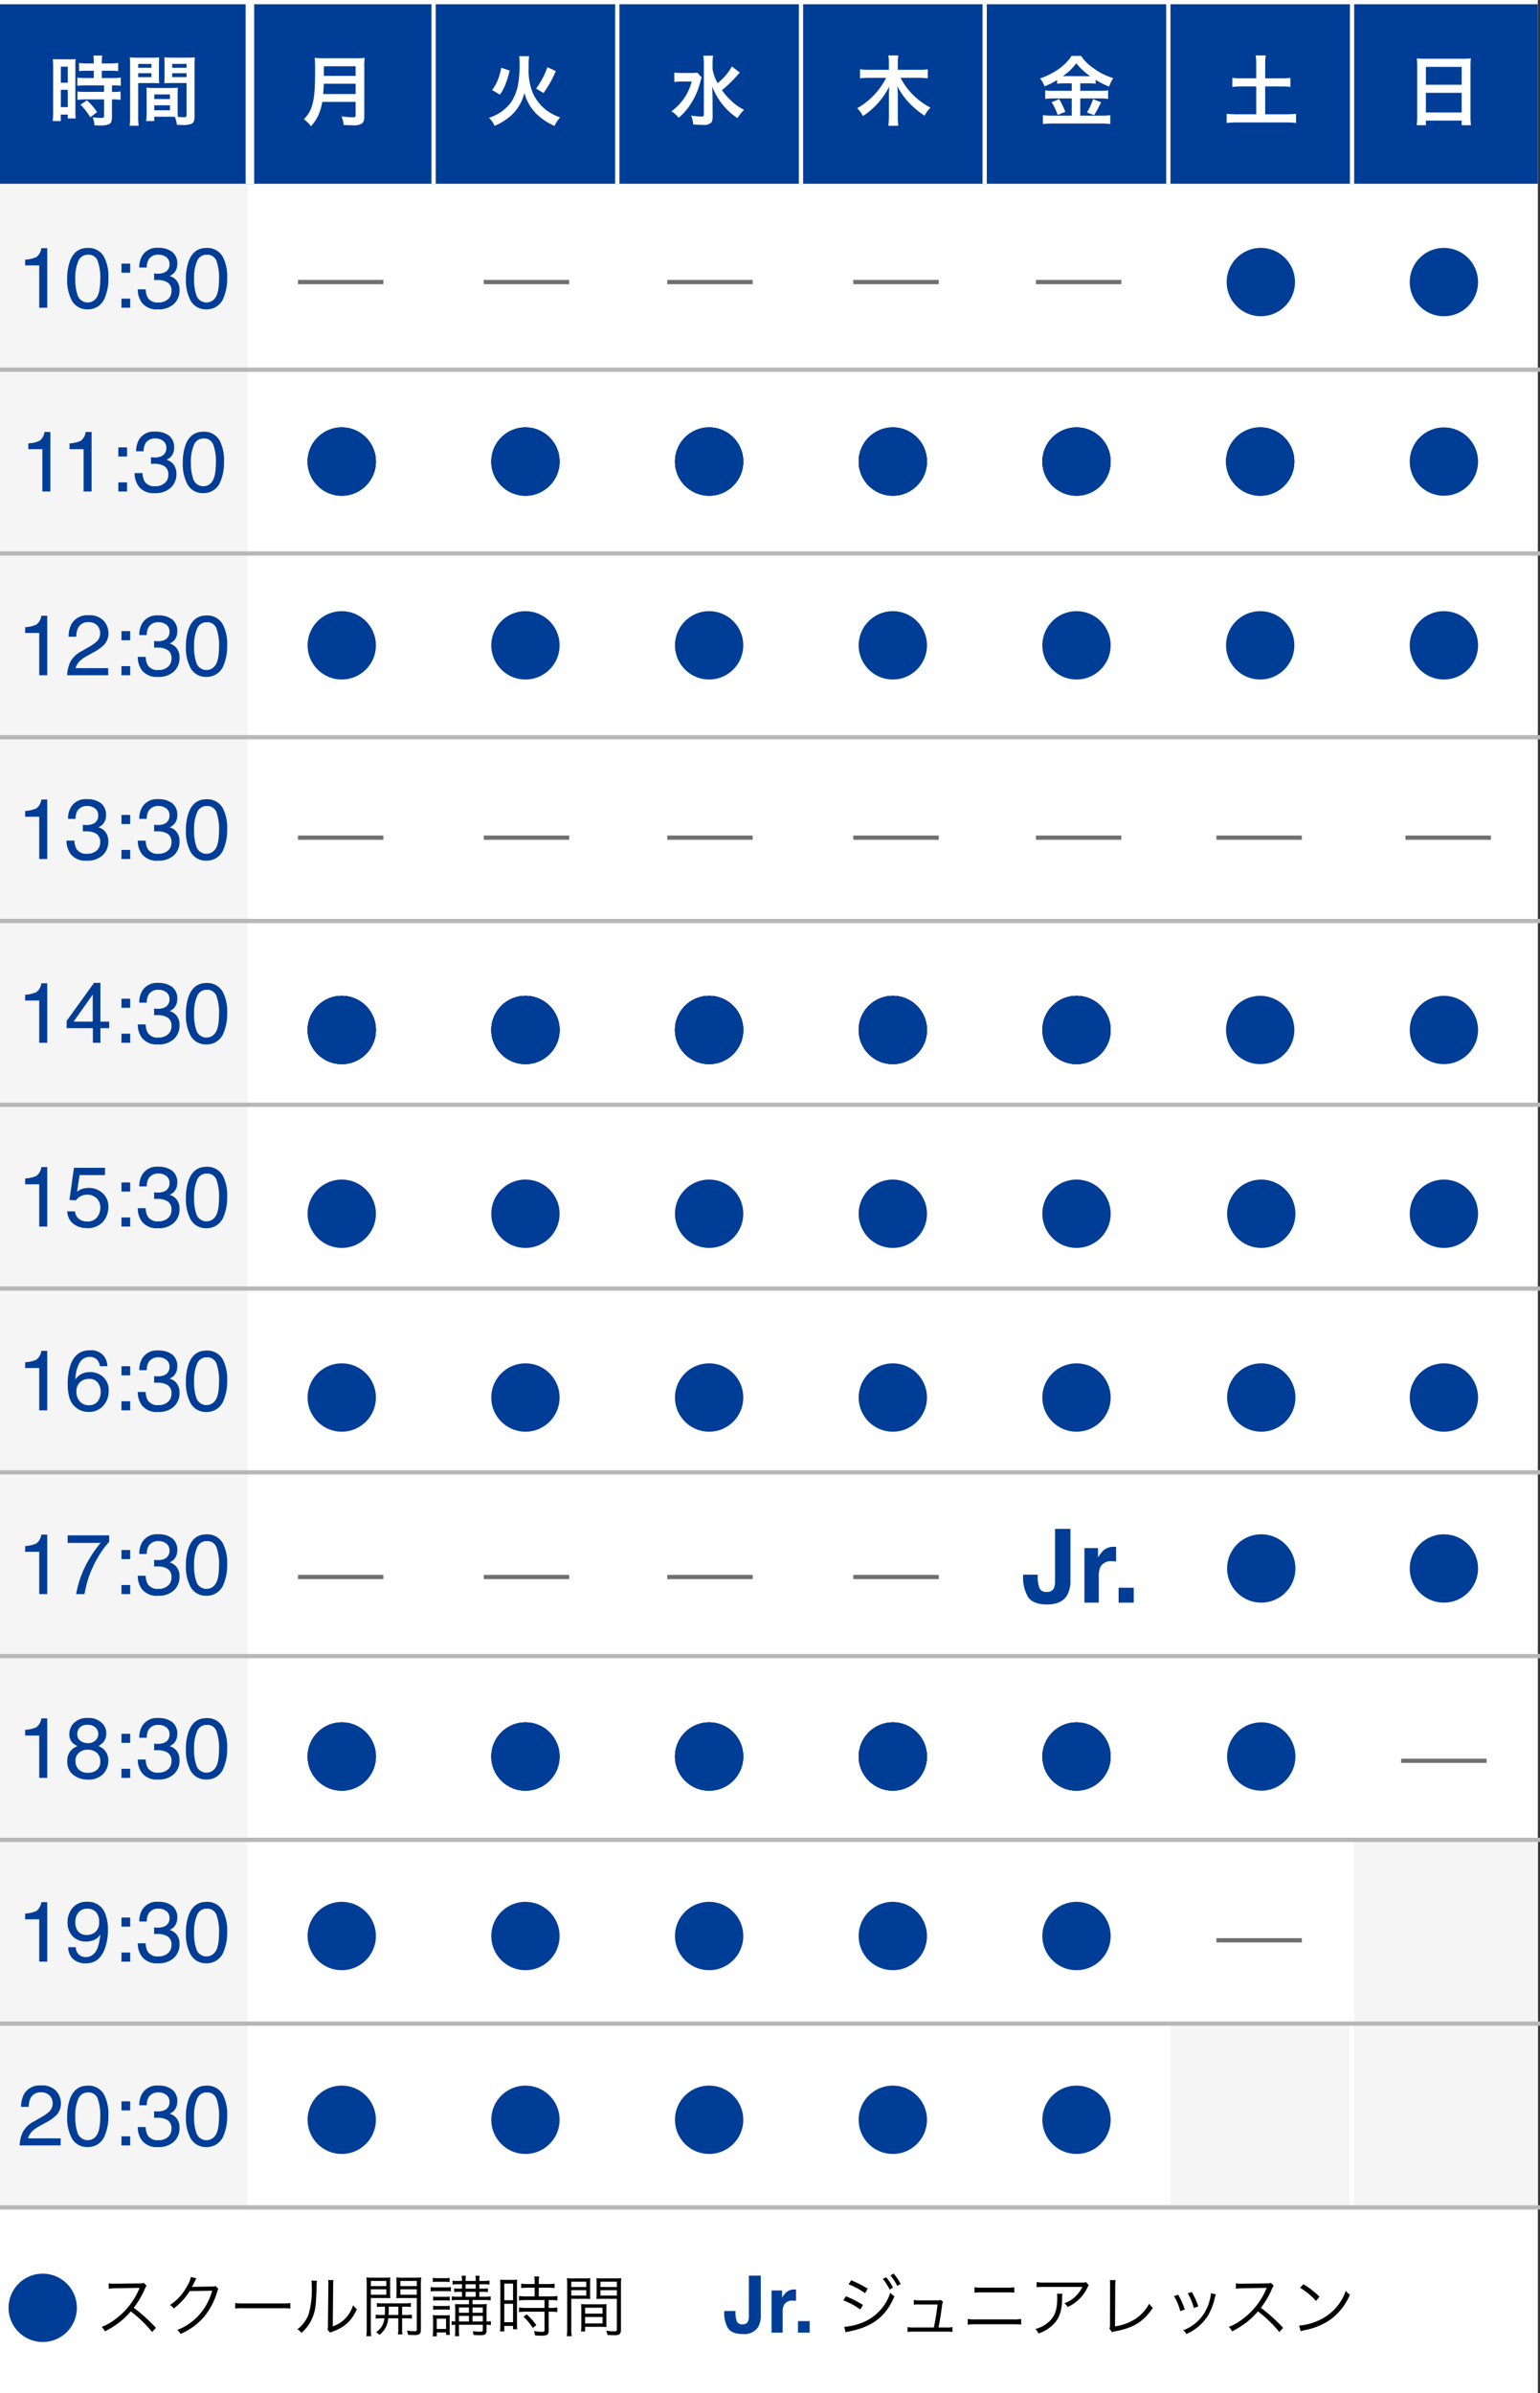 <svg xmlns="http://www.w3.org/2000/svg" width="360.5" height="560" viewBox="0 0 360.5 560"><rect x="0" y="0" width="360.5" height="560" fill="#333333" stroke="none"/><g transform="translate(-3682 -7850)"><path d="M7.553,16.224l-8-16L.447-.224l8,16Z" transform="translate(4016 8295)" fill="#707070"/><path d="M.447,16.224l-.894-.447,8-16,.894.447Z" transform="translate(4016 8295)" fill="#707070"/><path d="M7.553,16.224l-8-16L.447-.224l8,16Z" transform="translate(4016 8337)" fill="#707070"/><path d="M.447,16.224l-.894-.447,8-16,.894.447Z" transform="translate(4016 8337)" fill="#707070"/><path d="M8.564,16.245l-9-16,.872-.49,9,16Z" transform="translate(3973 8337)" fill="#707070"/><path d="M.436,16.245l-.872-.49,9-16,.872.49Z" transform="translate(3973 8337)" fill="#707070"/><rect width="360" height="560" transform="translate(3682 7850)" fill="#fff"/><rect width="43" height="42" transform="translate(3999 8281)" fill="#f5f5f5"/><rect width="43" height="42" transform="translate(3999 8324)" fill="#f5f5f5"/><rect width="42" height="42" transform="translate(3956 8324)" fill="#f5f5f5"/><rect width="58" height="474" transform="translate(3682 7893)" fill="#f5f5f5"/><rect width="360" height="42" transform="translate(3682 7851)" fill="#003d96"/><path d="M-7.038-11.448v1.71H-8.892a13.846,13.846,0,0,1-2-.108v1.908c.558-.054,1.224-.09,1.98-.09h4.266V-6.5H-8.91a13.357,13.357,0,0,1-1.962-.09v1.962a16.121,16.121,0,0,1,1.926-.108h4.3V-.9c0,.4-.108.486-.666.486A16.036,16.036,0,0,1-7.326-.558a4.64,4.64,0,0,1,.432,1.89c1.242.018,1.242.018,1.4.018a5.045,5.045,0,0,0,1.98-.288c.54-.252.72-.684.72-1.728V-4.734h.234a9.787,9.787,0,0,1,1.782.108V-6.588a10.978,10.978,0,0,1-1.782.09H-2.79v-1.53h.306a11.707,11.707,0,0,1,1.764.09V-9.846a13.285,13.285,0,0,1-1.962.108H-5.166v-1.71h1.98a13.058,13.058,0,0,1,1.854.09v-1.908a13.271,13.271,0,0,1-1.872.108H-5.166v-.486a9.57,9.57,0,0,1,.09-1.35h-2.07a8.045,8.045,0,0,1,.108,1.35v.486H-8.622a13.1,13.1,0,0,1-1.872-.108v1.908a15.243,15.243,0,0,1,1.926-.09Zm-9.522,9.63A16.4,16.4,0,0,1-16.668.324h1.89V-1.188h1.638v.9H-11.3c-.036-.45-.054-.846-.054-1.8v-10.3a13.505,13.505,0,0,1,.054-1.782c-.432.036-.756.054-1.566.054h-2.178a15.594,15.594,0,0,1-1.584-.054,16.874,16.874,0,0,1,.072,1.818Zm1.8-10.584h1.62V-8.64h-1.62Zm0,5.418h1.62v4.05h-1.62Zm8.478,5.22A13.813,13.813,0,0,0-8.64-4.518L-10.17-3.51a13.75,13.75,0,0,1,2.3,2.952Zm18.864-4.1c0-.7.018-1.152.054-1.62a14.476,14.476,0,0,1-1.674.072H6.948a14.677,14.677,0,0,1-1.674-.072c.036.486.054.99.054,1.62v4.392A12.409,12.409,0,0,1,5.2.324H7.11V-.684h3.816c.144,0,.486,0,1.008.018A6.836,6.836,0,0,1,12.4,1.188c.918.054.99.054,1.242.054a5.483,5.483,0,0,0,2.034-.216c.648-.27.864-.738.864-1.818v-11.79c0-.9.018-1.35.072-2a16.147,16.147,0,0,1-1.854.072H11.3a15.4,15.4,0,0,1-1.836-.072c.036.558.054,1.062.054,1.674v2.754c0,.774-.018,1.116-.054,1.638.45-.036,1.026-.054,1.656-.054H14.67v7.524c0,.36-.162.486-.666.486-.324,0-.972-.054-1.368-.09-.036-.468-.054-.882-.054-1.566ZM11.3-13.05H14.67v.9H11.3Zm0,2.178H14.67v.918H11.3ZM7.11-5.9h3.672v1.08H7.11Zm0,2.538h3.672V-2.2H7.11Zm-3.762-5.2H6.606c.63,0,1.188.018,1.656.054-.036-.4-.054-.81-.054-1.638v-2.754c0-.7.018-1.1.054-1.674a15.209,15.209,0,0,1-1.836.072H3.24a16.349,16.349,0,0,1-1.854-.072,19.956,19.956,0,0,1,.072,2.016V-.81A16.091,16.091,0,0,1,1.35,1.422H3.456A15.613,15.613,0,0,1,3.348-.792Zm0-4.482h3.1v.9h-3.1Zm0,2.178h3.1v.918h-3.1Z" transform="translate(3711 7878)" fill="#fff"/><path d="M-23.11-9.9V-11.25a7.161,7.161,0,0,0,2.656-.62,3.056,3.056,0,0,0,1.123-2.056h1.387V0h-1.875V-9.9Zm14.619-4.082a4.132,4.132,0,0,1,3.926,2.236,10.005,10.005,0,0,1,.938,4.736,11.405,11.405,0,0,1-.85,4.717A4.16,4.16,0,0,1-8.5.381a4.029,4.029,0,0,1-3.75-2.187,10.016,10.016,0,0,1-1.025-4.9,12.112,12.112,0,0,1,.615-4.092Q-11.509-13.984-8.491-13.984Zm-.02,12.764A2.5,2.5,0,0,0-6.333-2.432q.811-1.211.811-4.512a11.147,11.147,0,0,0-.586-3.921A2.23,2.23,0,0,0-8.384-12.4a2.379,2.379,0,0,0-2.271,1.46,10.081,10.081,0,0,0-.718,4.3A10.564,10.564,0,0,0-10.913-3.2,2.5,2.5,0,0,0-8.511-1.221Zm7.949-9.1H1.479v2.129H-.562Zm0,8.193H1.479V0H-.562ZM7.974.381a4.394,4.394,0,0,1-3.6-1.362A5.056,5.056,0,0,1,3.257-4.3H5.093A4.554,4.554,0,0,0,5.6-2.324a2.671,2.671,0,0,0,2.471,1.1A3.239,3.239,0,0,0,10.3-1.963a2.437,2.437,0,0,0,.84-1.914A2.228,2.228,0,0,0,10.254-5.9,4.472,4.472,0,0,0,7.8-6.475q-.176,0-.356,0t-.366.015V-8.008q.273.029.459.039t.4.01a3.67,3.67,0,0,0,1.621-.312,1.986,1.986,0,0,0,1.113-1.953,1.907,1.907,0,0,0-.742-1.611A2.769,2.769,0,0,0,8.2-12.4,2.562,2.562,0,0,0,5.767-11.23a4.062,4.062,0,0,0-.42,1.836H3.608a5.275,5.275,0,0,1,.625-2.656A3.941,3.941,0,0,1,8.013-14a5.122,5.122,0,0,1,3.311.952A3.348,3.348,0,0,1,12.5-10.293,3.079,3.079,0,0,1,11.8-8.2a2.912,2.912,0,0,1-1.113.781,3.034,3.034,0,0,1,1.724,1.167,3.531,3.531,0,0,1,.62,2.114A4.309,4.309,0,0,1,11.714-.879,5.2,5.2,0,0,1,7.974.381ZM19.312-13.984a4.132,4.132,0,0,1,3.926,2.236,10.005,10.005,0,0,1,.938,4.736,11.405,11.405,0,0,1-.85,4.717A4.16,4.16,0,0,1,19.3.381a4.029,4.029,0,0,1-3.75-2.187,10.016,10.016,0,0,1-1.025-4.9,12.112,12.112,0,0,1,.615-4.092Q16.294-13.984,19.312-13.984Zm-.02,12.764A2.5,2.5,0,0,0,21.47-2.432q.811-1.211.811-4.512a11.147,11.147,0,0,0-.586-3.921A2.23,2.23,0,0,0,19.419-12.4a2.379,2.379,0,0,0-2.271,1.46,10.081,10.081,0,0,0-.718,4.3A10.564,10.564,0,0,0,16.89-3.2,2.5,2.5,0,0,0,19.292-1.221Z" transform="translate(3711 7922)" fill="#003d96"/><path d="M-22.373-9.9V-11.25a7.161,7.161,0,0,0,2.656-.62,3.056,3.056,0,0,0,1.123-2.056h1.387V0h-1.875V-9.9Zm9.648,0V-11.25a7.161,7.161,0,0,0,2.656-.62,3.056,3.056,0,0,0,1.123-2.056h1.387V0H-9.434V-9.9Zm11.426-.42H.742v2.129H-1.3Zm0,8.193H.742V0H-1.3ZM7.236.381a4.394,4.394,0,0,1-3.6-1.362A5.056,5.056,0,0,1,2.52-4.3H4.355a4.554,4.554,0,0,0,.508,1.973,2.671,2.671,0,0,0,2.471,1.1,3.239,3.239,0,0,0,2.227-.742,2.437,2.437,0,0,0,.84-1.914A2.228,2.228,0,0,0,9.517-5.9a4.472,4.472,0,0,0-2.456-.576q-.176,0-.356,0t-.366.015V-8.008q.273.029.459.039t.4.01a3.67,3.67,0,0,0,1.621-.312,1.986,1.986,0,0,0,1.113-1.953,1.907,1.907,0,0,0-.742-1.611A2.769,2.769,0,0,0,7.461-12.4,2.562,2.562,0,0,0,5.029-11.23a4.062,4.062,0,0,0-.42,1.836H2.871A5.275,5.275,0,0,1,3.5-12.051,3.941,3.941,0,0,1,7.275-14a5.122,5.122,0,0,1,3.311.952,3.348,3.348,0,0,1,1.172,2.759,3.079,3.079,0,0,1-.693,2.09,2.912,2.912,0,0,1-1.113.781,3.034,3.034,0,0,1,1.724,1.167,3.531,3.531,0,0,1,.62,2.114A4.309,4.309,0,0,1,10.977-.879,5.2,5.2,0,0,1,7.236.381ZM18.574-13.984A4.132,4.132,0,0,1,22.5-11.748a10.005,10.005,0,0,1,.938,4.736,11.405,11.405,0,0,1-.85,4.717A4.16,4.16,0,0,1,18.564.381a4.029,4.029,0,0,1-3.75-2.187,10.016,10.016,0,0,1-1.025-4.9A12.112,12.112,0,0,1,14.4-10.8Q15.557-13.984,18.574-13.984Zm-.02,12.764a2.5,2.5,0,0,0,2.178-1.211q.811-1.211.811-4.512a11.147,11.147,0,0,0-.586-3.921A2.23,2.23,0,0,0,18.682-12.4a2.379,2.379,0,0,0-2.271,1.46,10.081,10.081,0,0,0-.718,4.3A10.564,10.564,0,0,0,16.152-3.2,2.5,2.5,0,0,0,18.555-1.221Z" transform="translate(3711 7965)" fill="#003d96"/><path d="M-23.11-9.9V-11.25a7.161,7.161,0,0,0,2.656-.62,3.056,3.056,0,0,0,1.123-2.056h1.387V0h-1.875V-9.9Zm11.68,6.338a2.437,2.437,0,0,0,1.4,2.08,3.37,3.37,0,0,0,1.445.293,2.713,2.713,0,0,0,2.314-1,3.578,3.578,0,0,0,.752-2.207A2.885,2.885,0,0,0-6.416-6.66a3.1,3.1,0,0,0-2.144-.8,3.229,3.229,0,0,0-1.558.352,3.337,3.337,0,0,0-1.108.977l-1.523-.088,1.064-7.529h7.266v1.7h-5.947l-.6,3.887a4.368,4.368,0,0,1,.928-.557,4.709,4.709,0,0,1,1.807-.322A4.622,4.622,0,0,1-4.966-7.8,4.1,4.1,0,0,1-3.628-4.658a5.4,5.4,0,0,1-1.226,3.5A4.74,4.74,0,0,1-8.765.352,4.982,4.982,0,0,1-11.787-.61a3.815,3.815,0,0,1-1.47-2.954ZM-.562-10.322H1.479v2.129H-.562Zm0,8.193H1.479V0H-.562ZM7.974.381a4.394,4.394,0,0,1-3.6-1.362A5.056,5.056,0,0,1,3.257-4.3H5.093A4.554,4.554,0,0,0,5.6-2.324a2.671,2.671,0,0,0,2.471,1.1A3.239,3.239,0,0,0,10.3-1.963a2.437,2.437,0,0,0,.84-1.914A2.228,2.228,0,0,0,10.254-5.9,4.472,4.472,0,0,0,7.8-6.475q-.176,0-.356,0t-.366.015V-8.008q.273.029.459.039t.4.01a3.67,3.67,0,0,0,1.621-.312,1.986,1.986,0,0,0,1.113-1.953,1.907,1.907,0,0,0-.742-1.611A2.769,2.769,0,0,0,8.2-12.4,2.562,2.562,0,0,0,5.767-11.23a4.062,4.062,0,0,0-.42,1.836H3.608a5.275,5.275,0,0,1,.625-2.656A3.941,3.941,0,0,1,8.013-14a5.122,5.122,0,0,1,3.311.952A3.348,3.348,0,0,1,12.5-10.293,3.079,3.079,0,0,1,11.8-8.2a2.912,2.912,0,0,1-1.113.781,3.034,3.034,0,0,1,1.724,1.167,3.531,3.531,0,0,1,.62,2.114A4.309,4.309,0,0,1,11.714-.879,5.2,5.2,0,0,1,7.974.381ZM19.312-13.984a4.132,4.132,0,0,1,3.926,2.236,10.005,10.005,0,0,1,.938,4.736,11.405,11.405,0,0,1-.85,4.717A4.16,4.16,0,0,1,19.3.381a4.029,4.029,0,0,1-3.75-2.187,10.016,10.016,0,0,1-1.025-4.9,12.112,12.112,0,0,1,.615-4.092Q16.294-13.984,19.312-13.984Zm-.02,12.764A2.5,2.5,0,0,0,21.47-2.432q.811-1.211.811-4.512a11.147,11.147,0,0,0-.586-3.921A2.23,2.23,0,0,0,19.419-12.4a2.379,2.379,0,0,0-2.271,1.46,10.081,10.081,0,0,0-.718,4.3A10.564,10.564,0,0,0,16.89-3.2,2.5,2.5,0,0,0,19.292-1.221Z" transform="translate(3711 8137)" fill="#003d96"/><path d="M-23.11-9.9V-11.25a7.161,7.161,0,0,0,2.656-.62,3.056,3.056,0,0,0,1.123-2.056h1.387V0h-1.875V-9.9ZM-8.706.381A4.394,4.394,0,0,1-12.3-.981,5.056,5.056,0,0,1-13.423-4.3h1.836a4.554,4.554,0,0,0,.508,1.973,2.671,2.671,0,0,0,2.471,1.1,3.239,3.239,0,0,0,2.227-.742,2.437,2.437,0,0,0,.84-1.914A2.228,2.228,0,0,0-6.426-5.9a4.472,4.472,0,0,0-2.456-.576q-.176,0-.356,0t-.366.015V-8.008q.273.029.459.039t.4.01a3.67,3.67,0,0,0,1.621-.312,1.986,1.986,0,0,0,1.113-1.953,1.907,1.907,0,0,0-.742-1.611A2.769,2.769,0,0,0-8.481-12.4a2.562,2.562,0,0,0-2.432,1.172,4.062,4.062,0,0,0-.42,1.836h-1.738a5.275,5.275,0,0,1,.625-2.656A3.941,3.941,0,0,1-8.667-14a5.122,5.122,0,0,1,3.311.952,3.348,3.348,0,0,1,1.172,2.759A3.079,3.079,0,0,1-4.878-8.2a2.912,2.912,0,0,1-1.113.781A3.034,3.034,0,0,1-4.268-6.255a3.531,3.531,0,0,1,.62,2.114A4.309,4.309,0,0,1-4.966-.879,5.2,5.2,0,0,1-8.706.381Zm8.145-10.7H1.479v2.129H-.562Zm0,8.193H1.479V0H-.562ZM7.974.381a4.394,4.394,0,0,1-3.6-1.362A5.056,5.056,0,0,1,3.257-4.3H5.093A4.554,4.554,0,0,0,5.6-2.324a2.671,2.671,0,0,0,2.471,1.1A3.239,3.239,0,0,0,10.3-1.963a2.437,2.437,0,0,0,.84-1.914A2.228,2.228,0,0,0,10.254-5.9,4.472,4.472,0,0,0,7.8-6.475q-.176,0-.356,0t-.366.015V-8.008q.273.029.459.039t.4.01a3.67,3.67,0,0,0,1.621-.312,1.986,1.986,0,0,0,1.113-1.953,1.907,1.907,0,0,0-.742-1.611A2.769,2.769,0,0,0,8.2-12.4,2.562,2.562,0,0,0,5.767-11.23a4.062,4.062,0,0,0-.42,1.836H3.608a5.275,5.275,0,0,1,.625-2.656A3.941,3.941,0,0,1,8.013-14a5.122,5.122,0,0,1,3.311.952A3.348,3.348,0,0,1,12.5-10.293,3.079,3.079,0,0,1,11.8-8.2a2.912,2.912,0,0,1-1.113.781,3.034,3.034,0,0,1,1.724,1.167,3.531,3.531,0,0,1,.62,2.114A4.309,4.309,0,0,1,11.714-.879,5.2,5.2,0,0,1,7.974.381ZM19.312-13.984a4.132,4.132,0,0,1,3.926,2.236,10.005,10.005,0,0,1,.938,4.736,11.405,11.405,0,0,1-.85,4.717A4.16,4.16,0,0,1,19.3.381a4.029,4.029,0,0,1-3.75-2.187,10.016,10.016,0,0,1-1.025-4.9,12.112,12.112,0,0,1,.615-4.092Q16.294-13.984,19.312-13.984Zm-.02,12.764A2.5,2.5,0,0,0,21.47-2.432q.811-1.211.811-4.512a11.147,11.147,0,0,0-.586-3.921A2.23,2.23,0,0,0,19.419-12.4a2.379,2.379,0,0,0-2.271,1.46,10.081,10.081,0,0,0-.718,4.3A10.564,10.564,0,0,0,16.89-3.2,2.5,2.5,0,0,0,19.292-1.221Z" transform="translate(3711 8051)" fill="#003d96"/><path d="M-24.4,0a8.156,8.156,0,0,1,.747-3.145,6.048,6.048,0,0,1,2.534-2.432l1.875-1.084a8.828,8.828,0,0,0,1.768-1.25,2.568,2.568,0,0,0,.8-1.855,2.59,2.59,0,0,0-.732-1.938,2.67,2.67,0,0,0-1.953-.718,2.552,2.552,0,0,0-2.5,1.367,4.895,4.895,0,0,0-.41,2.031h-1.787A6.277,6.277,0,0,1-23.384-12a4.229,4.229,0,0,1,4.033-2.031,4.371,4.371,0,0,1,3.511,1.3,4.345,4.345,0,0,1,1.108,2.891,3.929,3.929,0,0,1-1.182,2.871,11.568,11.568,0,0,1-2.451,1.68l-1.338.742a8.666,8.666,0,0,0-1.5,1.006,3.664,3.664,0,0,0-1.23,1.885H-14.8V0ZM-8.491-13.984a4.132,4.132,0,0,1,3.926,2.236,10.005,10.005,0,0,1,.938,4.736,11.405,11.405,0,0,1-.85,4.717A4.16,4.16,0,0,1-8.5.381a4.029,4.029,0,0,1-3.75-2.187,10.016,10.016,0,0,1-1.025-4.9,12.112,12.112,0,0,1,.615-4.092Q-11.509-13.984-8.491-13.984Zm-.02,12.764A2.5,2.5,0,0,0-6.333-2.432q.811-1.211.811-4.512a11.147,11.147,0,0,0-.586-3.921A2.23,2.23,0,0,0-8.384-12.4a2.379,2.379,0,0,0-2.271,1.46,10.081,10.081,0,0,0-.718,4.3A10.564,10.564,0,0,0-10.913-3.2,2.5,2.5,0,0,0-8.511-1.221Zm7.949-9.1H1.479v2.129H-.562Zm0,8.193H1.479V0H-.562ZM7.974.381a4.394,4.394,0,0,1-3.6-1.362A5.056,5.056,0,0,1,3.257-4.3H5.093A4.554,4.554,0,0,0,5.6-2.324a2.671,2.671,0,0,0,2.471,1.1A3.239,3.239,0,0,0,10.3-1.963a2.437,2.437,0,0,0,.84-1.914A2.228,2.228,0,0,0,10.254-5.9,4.472,4.472,0,0,0,7.8-6.475q-.176,0-.356,0t-.366.015V-8.008q.273.029.459.039t.4.01a3.67,3.67,0,0,0,1.621-.312,1.986,1.986,0,0,0,1.113-1.953,1.907,1.907,0,0,0-.742-1.611A2.769,2.769,0,0,0,8.2-12.4,2.562,2.562,0,0,0,5.767-11.23a4.062,4.062,0,0,0-.42,1.836H3.608a5.275,5.275,0,0,1,.625-2.656A3.941,3.941,0,0,1,8.013-14a5.122,5.122,0,0,1,3.311.952A3.348,3.348,0,0,1,12.5-10.293,3.079,3.079,0,0,1,11.8-8.2a2.912,2.912,0,0,1-1.113.781,3.034,3.034,0,0,1,1.724,1.167,3.531,3.531,0,0,1,.62,2.114A4.309,4.309,0,0,1,11.714-.879,5.2,5.2,0,0,1,7.974.381ZM19.312-13.984a4.132,4.132,0,0,1,3.926,2.236,10.005,10.005,0,0,1,.938,4.736,11.405,11.405,0,0,1-.85,4.717A4.16,4.16,0,0,1,19.3.381a4.029,4.029,0,0,1-3.75-2.187,10.016,10.016,0,0,1-1.025-4.9,12.112,12.112,0,0,1,.615-4.092Q16.294-13.984,19.312-13.984Zm-.02,12.764A2.5,2.5,0,0,0,21.47-2.432q.811-1.211.811-4.512a11.147,11.147,0,0,0-.586-3.921A2.23,2.23,0,0,0,19.419-12.4a2.379,2.379,0,0,0-2.271,1.46,10.081,10.081,0,0,0-.718,4.3A10.564,10.564,0,0,0,16.89-3.2,2.5,2.5,0,0,0,19.292-1.221Z" transform="translate(3711 8352)" fill="#003d96"/><path d="M-23.11-9.9V-11.25a7.161,7.161,0,0,0,2.656-.62,3.056,3.056,0,0,0,1.123-2.056h1.387V0h-1.875V-9.9ZM-3.442-13.75v1.533A16.335,16.335,0,0,0-5.234-9.941a23.071,23.071,0,0,0-1.978,3.5A23.893,23.893,0,0,0-8.5-3.115Q-8.784-2.148-9.233,0h-1.943a23.932,23.932,0,0,1,2.93-7.969,25.227,25.227,0,0,1,2.813-4.014h-7.734V-13.75Zm2.881,3.428H1.479v2.129H-.562Zm0,8.193H1.479V0H-.562ZM7.974.381a4.394,4.394,0,0,1-3.6-1.362A5.056,5.056,0,0,1,3.257-4.3H5.093A4.554,4.554,0,0,0,5.6-2.324a2.671,2.671,0,0,0,2.471,1.1A3.239,3.239,0,0,0,10.3-1.963a2.437,2.437,0,0,0,.84-1.914A2.228,2.228,0,0,0,10.254-5.9,4.472,4.472,0,0,0,7.8-6.475q-.176,0-.356,0t-.366.015V-8.008q.273.029.459.039t.4.01a3.67,3.67,0,0,0,1.621-.312,1.986,1.986,0,0,0,1.113-1.953,1.907,1.907,0,0,0-.742-1.611A2.769,2.769,0,0,0,8.2-12.4,2.562,2.562,0,0,0,5.767-11.23a4.062,4.062,0,0,0-.42,1.836H3.608a5.275,5.275,0,0,1,.625-2.656A3.941,3.941,0,0,1,8.013-14a5.122,5.122,0,0,1,3.311.952A3.348,3.348,0,0,1,12.5-10.293,3.079,3.079,0,0,1,11.8-8.2a2.912,2.912,0,0,1-1.113.781,3.034,3.034,0,0,1,1.724,1.167,3.531,3.531,0,0,1,.62,2.114A4.309,4.309,0,0,1,11.714-.879,5.2,5.2,0,0,1,7.974.381ZM19.312-13.984a4.132,4.132,0,0,1,3.926,2.236,10.005,10.005,0,0,1,.938,4.736,11.405,11.405,0,0,1-.85,4.717A4.16,4.16,0,0,1,19.3.381a4.029,4.029,0,0,1-3.75-2.187,10.016,10.016,0,0,1-1.025-4.9,12.112,12.112,0,0,1,.615-4.092Q16.294-13.984,19.312-13.984Zm-.02,12.764A2.5,2.5,0,0,0,21.47-2.432q.811-1.211.811-4.512a11.147,11.147,0,0,0-.586-3.921A2.23,2.23,0,0,0,19.419-12.4a2.379,2.379,0,0,0-2.271,1.46,10.081,10.081,0,0,0-.718,4.3A10.564,10.564,0,0,0,16.89-3.2,2.5,2.5,0,0,0,19.292-1.221Z" transform="translate(3711 8223)" fill="#003d96"/><path d="M-23.11-9.9V-11.25a7.161,7.161,0,0,0,2.656-.62,3.056,3.056,0,0,0,1.123-2.056h1.387V0h-1.875V-9.9ZM-13.276,0a8.156,8.156,0,0,1,.747-3.145A6.048,6.048,0,0,1-10-5.576L-8.12-6.66A8.828,8.828,0,0,0-6.353-7.91a2.568,2.568,0,0,0,.8-1.855A2.59,2.59,0,0,0-6.284-11.7a2.67,2.67,0,0,0-1.953-.718,2.552,2.552,0,0,0-2.5,1.367,4.895,4.895,0,0,0-.41,2.031h-1.787A6.277,6.277,0,0,1-12.261-12a4.229,4.229,0,0,1,4.033-2.031,4.371,4.371,0,0,1,3.511,1.3A4.345,4.345,0,0,1-3.608-9.844,3.93,3.93,0,0,1-4.79-6.973a11.568,11.568,0,0,1-2.451,1.68l-1.338.742a8.666,8.666,0,0,0-1.5,1.006,3.664,3.664,0,0,0-1.23,1.885h7.637V0ZM-.562-10.322H1.479v2.129H-.562Zm0,8.193H1.479V0H-.562ZM7.974.381a4.394,4.394,0,0,1-3.6-1.362A5.056,5.056,0,0,1,3.257-4.3H5.093A4.554,4.554,0,0,0,5.6-2.324a2.671,2.671,0,0,0,2.471,1.1A3.239,3.239,0,0,0,10.3-1.963a2.437,2.437,0,0,0,.84-1.914A2.228,2.228,0,0,0,10.254-5.9,4.472,4.472,0,0,0,7.8-6.475q-.176,0-.356,0t-.366.015V-8.008q.273.029.459.039t.4.01a3.67,3.67,0,0,0,1.621-.312,1.986,1.986,0,0,0,1.113-1.953,1.907,1.907,0,0,0-.742-1.611A2.769,2.769,0,0,0,8.2-12.4,2.562,2.562,0,0,0,5.767-11.23a4.062,4.062,0,0,0-.42,1.836H3.608a5.275,5.275,0,0,1,.625-2.656A3.941,3.941,0,0,1,8.013-14a5.122,5.122,0,0,1,3.311.952A3.348,3.348,0,0,1,12.5-10.293,3.079,3.079,0,0,1,11.8-8.2a2.912,2.912,0,0,1-1.113.781,3.034,3.034,0,0,1,1.724,1.167,3.531,3.531,0,0,1,.62,2.114A4.309,4.309,0,0,1,11.714-.879,5.2,5.2,0,0,1,7.974.381ZM19.312-13.984a4.132,4.132,0,0,1,3.926,2.236,10.005,10.005,0,0,1,.938,4.736,11.405,11.405,0,0,1-.85,4.717A4.16,4.16,0,0,1,19.3.381a4.029,4.029,0,0,1-3.75-2.187,10.016,10.016,0,0,1-1.025-4.9,12.112,12.112,0,0,1,.615-4.092Q16.294-13.984,19.312-13.984Zm-.02,12.764A2.5,2.5,0,0,0,21.47-2.432q.811-1.211.811-4.512a11.147,11.147,0,0,0-.586-3.921A2.23,2.23,0,0,0,19.419-12.4a2.379,2.379,0,0,0-2.271,1.46,10.081,10.081,0,0,0-.718,4.3A10.564,10.564,0,0,0,16.89-3.2,2.5,2.5,0,0,0,19.292-1.221Z" transform="translate(3711 8008)" fill="#003d96"/><path d="M-23.11-9.9V-11.25a7.161,7.161,0,0,0,2.656-.62,3.056,3.056,0,0,0,1.123-2.056h1.387V0h-1.875V-9.9Zm11.865,6.523a2.222,2.222,0,0,0,1.123,2.012,2.487,2.487,0,0,0,1.211.293,2.721,2.721,0,0,0,2.148-1.05q.889-1.05,1.26-4.263a3.257,3.257,0,0,1-1.45,1.3,4.612,4.612,0,0,1-1.86.376,4.164,4.164,0,0,1-3.2-1.26,4.56,4.56,0,0,1-1.177-3.242,5.191,5.191,0,0,1,1.162-3.35A4.137,4.137,0,0,1-8.6-14,4.215,4.215,0,0,1-4.38-11.25a9.708,9.708,0,0,1,.645,3.789A12.486,12.486,0,0,1-4.507-2.91Q-5.786.391-8.843.391A4.2,4.2,0,0,1-11.958-.684a3.673,3.673,0,0,1-1.064-2.7ZM-8.579-6.25A2.993,2.993,0,0,0-6.67-6.938a2.917,2.917,0,0,0,.864-2.407,3.079,3.079,0,0,0-.776-2.3A2.716,2.716,0,0,0-8.56-12.4a2.581,2.581,0,0,0-2.046.864,3.381,3.381,0,0,0-.757,2.31A3.312,3.312,0,0,0-10.7-7.056,2.592,2.592,0,0,0-8.579-6.25Zm8.018-4.072H1.479v2.129H-.562Zm0,8.193H1.479V0H-.562ZM7.974.381a4.394,4.394,0,0,1-3.6-1.362A5.056,5.056,0,0,1,3.257-4.3H5.093A4.554,4.554,0,0,0,5.6-2.324a2.671,2.671,0,0,0,2.471,1.1A3.239,3.239,0,0,0,10.3-1.963a2.437,2.437,0,0,0,.84-1.914A2.228,2.228,0,0,0,10.254-5.9,4.472,4.472,0,0,0,7.8-6.475q-.176,0-.356,0t-.366.015V-8.008q.273.029.459.039t.4.01a3.67,3.67,0,0,0,1.621-.312,1.986,1.986,0,0,0,1.113-1.953,1.907,1.907,0,0,0-.742-1.611A2.769,2.769,0,0,0,8.2-12.4,2.562,2.562,0,0,0,5.767-11.23a4.062,4.062,0,0,0-.42,1.836H3.608a5.275,5.275,0,0,1,.625-2.656A3.941,3.941,0,0,1,8.013-14a5.122,5.122,0,0,1,3.311.952A3.348,3.348,0,0,1,12.5-10.293,3.079,3.079,0,0,1,11.8-8.2a2.912,2.912,0,0,1-1.113.781,3.034,3.034,0,0,1,1.724,1.167,3.531,3.531,0,0,1,.62,2.114A4.309,4.309,0,0,1,11.714-.879,5.2,5.2,0,0,1,7.974.381ZM19.312-13.984a4.132,4.132,0,0,1,3.926,2.236,10.005,10.005,0,0,1,.938,4.736,11.405,11.405,0,0,1-.85,4.717A4.16,4.16,0,0,1,19.3.381a4.029,4.029,0,0,1-3.75-2.187,10.016,10.016,0,0,1-1.025-4.9,12.112,12.112,0,0,1,.615-4.092Q16.294-13.984,19.312-13.984Zm-.02,12.764A2.5,2.5,0,0,0,21.47-2.432q.811-1.211.811-4.512a11.147,11.147,0,0,0-.586-3.921A2.23,2.23,0,0,0,19.419-12.4a2.379,2.379,0,0,0-2.271,1.46,10.081,10.081,0,0,0-.718,4.3A10.564,10.564,0,0,0,16.89-3.2,2.5,2.5,0,0,0,19.292-1.221Z" transform="translate(3711 8309)" fill="#003d96"/><path d="M-23.11-9.9V-11.25a7.161,7.161,0,0,0,2.656-.62,3.056,3.056,0,0,0,1.123-2.056h1.387V0h-1.875V-9.9Zm15.059-4.141a3.863,3.863,0,0,1,3.267,1.216,4.1,4.1,0,0,1,.923,2.5H-5.6a3.205,3.205,0,0,0-.5-1.3A2.216,2.216,0,0,0-8.022-12.5a2.663,2.663,0,0,0-2.344,1.362,7.85,7.85,0,0,0-.967,3.9A3.822,3.822,0,0,1-9.81-8.564a4.393,4.393,0,0,1,1.875-.391A4.561,4.561,0,0,1-4.868-7.832,4.172,4.172,0,0,1-3.56-4.482,5.081,5.081,0,0,1-4.8-1.108,4.369,4.369,0,0,1-8.335.361a4.534,4.534,0,0,1-3.389-1.489q-1.426-1.489-1.426-5.015a13.5,13.5,0,0,1,.635-4.424Q-11.294-14.043-8.052-14.043ZM-8.179-1.2A2.412,2.412,0,0,0-6.1-2.134a3.606,3.606,0,0,0,.688-2.2A3.765,3.765,0,0,0-6.03-6.382a2.438,2.438,0,0,0-2.236-.972,2.916,2.916,0,0,0-1.987.752,2.86,2.86,0,0,0-.854,2.266A3.3,3.3,0,0,0-10.332-2.1,2.688,2.688,0,0,0-8.179-1.2Zm7.617-9.121H1.479v2.129H-.562Zm0,8.193H1.479V0H-.562ZM7.974.381a4.394,4.394,0,0,1-3.6-1.362A5.056,5.056,0,0,1,3.257-4.3H5.093A4.554,4.554,0,0,0,5.6-2.324a2.671,2.671,0,0,0,2.471,1.1A3.239,3.239,0,0,0,10.3-1.963a2.437,2.437,0,0,0,.84-1.914A2.228,2.228,0,0,0,10.254-5.9,4.472,4.472,0,0,0,7.8-6.475q-.176,0-.356,0t-.366.015V-8.008q.273.029.459.039t.4.01a3.67,3.67,0,0,0,1.621-.312,1.986,1.986,0,0,0,1.113-1.953,1.907,1.907,0,0,0-.742-1.611A2.769,2.769,0,0,0,8.2-12.4,2.562,2.562,0,0,0,5.767-11.23a4.062,4.062,0,0,0-.42,1.836H3.608a5.275,5.275,0,0,1,.625-2.656A3.941,3.941,0,0,1,8.013-14a5.122,5.122,0,0,1,3.311.952A3.348,3.348,0,0,1,12.5-10.293,3.079,3.079,0,0,1,11.8-8.2a2.912,2.912,0,0,1-1.113.781,3.034,3.034,0,0,1,1.724,1.167,3.531,3.531,0,0,1,.62,2.114A4.309,4.309,0,0,1,11.714-.879,5.2,5.2,0,0,1,7.974.381ZM19.312-13.984a4.132,4.132,0,0,1,3.926,2.236,10.005,10.005,0,0,1,.938,4.736,11.405,11.405,0,0,1-.85,4.717A4.16,4.16,0,0,1,19.3.381a4.029,4.029,0,0,1-3.75-2.187,10.016,10.016,0,0,1-1.025-4.9,12.112,12.112,0,0,1,.615-4.092Q16.294-13.984,19.312-13.984Zm-.02,12.764A2.5,2.5,0,0,0,21.47-2.432q.811-1.211.811-4.512a11.147,11.147,0,0,0-.586-3.921A2.23,2.23,0,0,0,19.419-12.4a2.379,2.379,0,0,0-2.271,1.46,10.081,10.081,0,0,0-.718,4.3A10.564,10.564,0,0,0,16.89-3.2,2.5,2.5,0,0,0,19.292-1.221Z" transform="translate(3711 8180)" fill="#003d96"/><path d="M-23.11-9.9V-11.25a7.161,7.161,0,0,0,2.656-.62,3.056,3.056,0,0,0,1.123-2.056h1.387V0h-1.875V-9.9ZM-7.29-4.951v-6.338l-4.482,6.338ZM-7.261,0V-3.418h-6.133V-5.137l6.406-8.887H-5.5v9.072h2.061v1.533H-5.5V0Zm6.7-10.322H1.479v2.129H-.562Zm0,8.193H1.479V0H-.562ZM7.974.381a4.394,4.394,0,0,1-3.6-1.362A5.056,5.056,0,0,1,3.257-4.3H5.093A4.554,4.554,0,0,0,5.6-2.324a2.671,2.671,0,0,0,2.471,1.1A3.239,3.239,0,0,0,10.3-1.963a2.437,2.437,0,0,0,.84-1.914A2.228,2.228,0,0,0,10.254-5.9,4.472,4.472,0,0,0,7.8-6.475q-.176,0-.356,0t-.366.015V-8.008q.273.029.459.039t.4.01a3.67,3.67,0,0,0,1.621-.312,1.986,1.986,0,0,0,1.113-1.953,1.907,1.907,0,0,0-.742-1.611A2.769,2.769,0,0,0,8.2-12.4,2.562,2.562,0,0,0,5.767-11.23a4.062,4.062,0,0,0-.42,1.836H3.608a5.275,5.275,0,0,1,.625-2.656A3.941,3.941,0,0,1,8.013-14a5.122,5.122,0,0,1,3.311.952A3.348,3.348,0,0,1,12.5-10.293,3.079,3.079,0,0,1,11.8-8.2a2.912,2.912,0,0,1-1.113.781,3.034,3.034,0,0,1,1.724,1.167,3.531,3.531,0,0,1,.62,2.114A4.309,4.309,0,0,1,11.714-.879,5.2,5.2,0,0,1,7.974.381ZM19.312-13.984a4.132,4.132,0,0,1,3.926,2.236,10.005,10.005,0,0,1,.938,4.736,11.405,11.405,0,0,1-.85,4.717A4.16,4.16,0,0,1,19.3.381a4.029,4.029,0,0,1-3.75-2.187,10.016,10.016,0,0,1-1.025-4.9,12.112,12.112,0,0,1,.615-4.092Q16.294-13.984,19.312-13.984Zm-.02,12.764A2.5,2.5,0,0,0,21.47-2.432q.811-1.211.811-4.512a11.147,11.147,0,0,0-.586-3.921A2.23,2.23,0,0,0,19.419-12.4a2.379,2.379,0,0,0-2.271,1.46,10.081,10.081,0,0,0-.718,4.3A10.564,10.564,0,0,0,16.89-3.2,2.5,2.5,0,0,0,19.292-1.221Z" transform="translate(3711 8094)" fill="#003d96"/><path d="M-23.11-9.9V-11.25a7.161,7.161,0,0,0,2.656-.62,3.056,3.056,0,0,0,1.123-2.056h1.387V0h-1.875V-9.9ZM-8.462-8.125a2.466,2.466,0,0,0,1.816-.649,2.106,2.106,0,0,0,.654-1.548,2.04,2.04,0,0,0-.625-1.436,2.519,2.519,0,0,0-1.9-.654,2.309,2.309,0,0,0-1.836.654,2.269,2.269,0,0,0-.566,1.533,1.829,1.829,0,0,0,.732,1.543A2.775,2.775,0,0,0-8.462-8.125ZM-8.354-1.2A3.1,3.1,0,0,0-6.328-1.86a2.394,2.394,0,0,0,.806-1.968,2.549,2.549,0,0,0-.83-2.061,3.18,3.18,0,0,0-2.129-.7,2.952,2.952,0,0,0-2.056.718,2.54,2.54,0,0,0-.8,1.987A2.706,2.706,0,0,0-10.605-2,2.907,2.907,0,0,0-8.354-1.2Zm-2.5-6.25A3.5,3.5,0,0,1-12-8.184a2.767,2.767,0,0,1-.771-2.031A3.649,3.649,0,0,1-11.636-12.9a4.368,4.368,0,0,1,3.213-1.123,4.46,4.46,0,0,1,3.154,1.06,3.278,3.278,0,0,1,1.143,2.476A3.237,3.237,0,0,1-4.79-8.369a3.978,3.978,0,0,1-1.152.9,4.472,4.472,0,0,1,1.367.918,3.535,3.535,0,0,1,.928,2.539,4.337,4.337,0,0,1-1.24,3.13A4.647,4.647,0,0,1-8.394.4,5.417,5.417,0,0,1-11.846-.708a3.847,3.847,0,0,1-1.411-3.218,3.759,3.759,0,0,1,.605-2.144A3.782,3.782,0,0,1-10.854-7.451ZM-.562-10.322H1.479v2.129H-.562Zm0,8.193H1.479V0H-.562ZM7.974.381a4.394,4.394,0,0,1-3.6-1.362A5.056,5.056,0,0,1,3.257-4.3H5.093A4.554,4.554,0,0,0,5.6-2.324a2.671,2.671,0,0,0,2.471,1.1A3.239,3.239,0,0,0,10.3-1.963a2.437,2.437,0,0,0,.84-1.914A2.228,2.228,0,0,0,10.254-5.9,4.472,4.472,0,0,0,7.8-6.475q-.176,0-.356,0t-.366.015V-8.008q.273.029.459.039t.4.01a3.67,3.67,0,0,0,1.621-.312,1.986,1.986,0,0,0,1.113-1.953,1.907,1.907,0,0,0-.742-1.611A2.769,2.769,0,0,0,8.2-12.4,2.562,2.562,0,0,0,5.767-11.23a4.062,4.062,0,0,0-.42,1.836H3.608a5.275,5.275,0,0,1,.625-2.656A3.941,3.941,0,0,1,8.013-14a5.122,5.122,0,0,1,3.311.952A3.348,3.348,0,0,1,12.5-10.293,3.079,3.079,0,0,1,11.8-8.2a2.912,2.912,0,0,1-1.113.781,3.034,3.034,0,0,1,1.724,1.167,3.531,3.531,0,0,1,.62,2.114A4.309,4.309,0,0,1,11.714-.879,5.2,5.2,0,0,1,7.974.381ZM19.312-13.984a4.132,4.132,0,0,1,3.926,2.236,10.005,10.005,0,0,1,.938,4.736,11.405,11.405,0,0,1-.85,4.717A4.16,4.16,0,0,1,19.3.381a4.029,4.029,0,0,1-3.75-2.187,10.016,10.016,0,0,1-1.025-4.9,12.112,12.112,0,0,1,.615-4.092Q16.294-13.984,19.312-13.984Zm-.02,12.764A2.5,2.5,0,0,0,21.47-2.432q.811-1.211.811-4.512a11.147,11.147,0,0,0-.586-3.921A2.23,2.23,0,0,0,19.419-12.4a2.379,2.379,0,0,0-2.271,1.46,10.081,10.081,0,0,0-.718,4.3A10.564,10.564,0,0,0,16.89-3.2,2.5,2.5,0,0,0,19.292-1.221Z" transform="translate(3711 8266)" fill="#003d96"/><path d="M4-4.158v3.114c0,.4-.126.486-.666.486A18.2,18.2,0,0,1,.684-.774a6.512,6.512,0,0,1,.522,2.016c.918.054,1.512.072,2.088.072A3.568,3.568,0,0,0,5.382.954c.45-.288.648-.81.648-1.71V-12.42a13.577,13.577,0,0,1,.09-2.034,16.224,16.224,0,0,1-2.088.09H-3.474a18.161,18.161,0,0,1-2.106-.09,25.367,25.367,0,0,1,.09,2.718c0,4.68-.18,6.786-.72,8.46A6.815,6.815,0,0,1-8.136-.108,6.963,6.963,0,0,1-6.462,1.548,10.093,10.093,0,0,0-4.338-2.016a13.341,13.341,0,0,0,.522-2.142ZM-3.6-5.994c.108-1.458.144-1.854.144-2.412H4v2.412Zm.162-4.248v-2.25H4v2.25Z" transform="translate(3761.25 7878)" fill="#fff"/><path d="M-5.706-5.85A11.3,11.3,0,0,0-4.338-8.514a18.241,18.241,0,0,0,.882-2.97l-1.962-.666a13.923,13.923,0,0,1-.738,2.7,9.837,9.837,0,0,1-1.4,2.52ZM4.482-6.228a25.643,25.643,0,0,0,2.88-5.148l-1.98-.9A18.154,18.154,0,0,1,2.754-7.29ZM-1.206-14.85a11.557,11.557,0,0,1,.09,1.89,25.334,25.334,0,0,1-.36,4.734,11.126,11.126,0,0,1-1.6,4.1A10.208,10.208,0,0,1-8.3-.432a5.341,5.341,0,0,1,1.332,1.89,14.17,14.17,0,0,0,3.942-2.5A10.452,10.452,0,0,0,0-6.264,10.914,10.914,0,0,0,2.718-1.458,13.915,13.915,0,0,0,7.056,1.458,7.587,7.587,0,0,1,8.37-.522a12.163,12.163,0,0,1-2.862-1.44A10.557,10.557,0,0,1,2-6.174a14,14,0,0,1-.99-6.138,13.743,13.743,0,0,1,.108-2.538Z" transform="translate(3804.75 7878)" fill="#fff"/><path d="M5.634-12.456A13.2,13.2,0,0,1,2.286-8.55,10.5,10.5,0,0,1,1.1-11.808v-1.26a11.8,11.8,0,0,1,.126-1.908H-1.062a11.568,11.568,0,0,1,.126,1.89v11.9c0,.378-.108.45-.648.45a16.475,16.475,0,0,1-2.34-.216,6.458,6.458,0,0,1,.5,2.07c.7.054,1.674.108,2.34.108A2.578,2.578,0,0,0,.648.81C.99.522,1.116.162,1.116-.648L1.1-4.95c0-.594-.018-1.008-.09-2.808A16.163,16.163,0,0,0,3.852-3.042,15.772,15.772,0,0,0,6.93-.36,10.047,10.047,0,0,1,8.478-2.3,12.475,12.475,0,0,1,5.346-4.536,16.067,16.067,0,0,1,3.294-6.912,27.323,27.323,0,0,0,6.516-9.954c.612-.684.936-1.044.954-1.062ZM-2.448-11a10.466,10.466,0,0,1-1.584.072h-1.89a12.657,12.657,0,0,1-1.926-.09v2.2a12.178,12.178,0,0,1,1.8-.108H-3.78a11.981,11.981,0,0,1-2.142,4.41,11.714,11.714,0,0,1-2.61,2.556A6.883,6.883,0,0,1-6.822-.45,13.329,13.329,0,0,0-4.1-3.546,16.533,16.533,0,0,0-1.818-8.658,11.464,11.464,0,0,1-1.44-9.864Z" transform="translate(3847.701 7878)" fill="#fff"/><path d="M-10.86-8.992v.308a5.81,5.81,0,0,0,.339,2.177,1.294,1.294,0,0,0,1.3.629,1.286,1.286,0,0,0,1.3-.688,3.541,3.541,0,0,0,.19-1.376v-9.331h2.788v9.286a5.291,5.291,0,0,1-.588,2.7A3.821,3.821,0,0,1-9.123-3.607q-2.6,0-3.484-1.362a6.749,6.749,0,0,1-.887-3.715v-.308ZM2.968-14.033q.072,0,.122,0l.222.014v2.643q-.244-.027-.434-.036t-.308-.009A2.139,2.139,0,0,0,.48-10.4a3.943,3.943,0,0,0-.3,1.756v4.715h-2.6V-13.8H.045v1.72a5.453,5.453,0,0,1,1.041-1.348A2.833,2.833,0,0,1,2.968-14.033Zm.8,7.4H6.507v2.7H3.765Z" transform="translate(3865.032 8399.737)" fill="#003d96"/><circle cx="8" cy="8" r="8" transform="translate(3754 7950)" fill="#003d96"/><circle cx="8" cy="8" r="8" transform="translate(3797 7950)" fill="#003d96"/><circle cx="8" cy="8" r="8" transform="translate(3840 7950)" fill="#003d96"/><circle cx="8" cy="8" r="8" transform="translate(3883 7950)" fill="#003d96"/><circle cx="8" cy="8" r="8" transform="translate(3926 7950)" fill="#003d96"/><circle cx="8" cy="8" r="8" transform="translate(3684 8382)" fill="#003d96"/><path d="M20,.5H0v-1H20Z" transform="translate(3795.25 7916)" fill="#707070"/><path d="M20,.5H0v-1H20Z" transform="translate(3751.75 7916)" fill="#707070"/><path d="M1,42H-1V0H1Z" transform="translate(3740.5 7851)" fill="#fff"/><path d="M.5,42h-1V0h1Z" transform="translate(3783.5 7851)" fill="#fff"/><path d="M.5,42h-1V0h1Z" transform="translate(3826.5 7851)" fill="#fff"/><path d="M.5,42h-1V0h1Z" transform="translate(3912.5 7851)" fill="#fff"/><path d="M.5,42h-1V0h1Z" transform="translate(3955.5 7851)" fill="#fff"/><path d="M.5,42h-1V0h1Z" transform="translate(3998.5 7851)" fill="#fff"/><path d="M.5,42h-1V0h1Z" transform="translate(3869.5 7851)" fill="#fff"/><path d="M20,.5H0v-1H20Z" transform="translate(3838.201 7916)" fill="#707070"/><path d="M20,.5H0v-1H20Z" transform="translate(3795.25 8046)" fill="#707070"/><path d="M-1.17-9.666H-4.428a20.63,20.63,0,0,1-2.34-.108v2.106a21.537,21.537,0,0,1,2.34-.108H-1.17V-1.26H-5.526A24.44,24.44,0,0,1-8.1-1.368V.774A20.971,20.971,0,0,1-5.526.648H5.634a20.228,20.228,0,0,1,2.52.126V-1.368a23.785,23.785,0,0,1-2.52.108H.918V-7.776H4.5a21.414,21.414,0,0,1,2.322.108V-9.774A20.283,20.283,0,0,1,4.5-9.666H.918v-3.258a14.882,14.882,0,0,1,.126-2.106H-1.3a15.406,15.406,0,0,1,.126,2.106Z" transform="translate(3977.25 7878)" fill="#fff"/><circle cx="8" cy="8" r="8" transform="translate(3969.25 8209)" fill="#003d96"/><circle cx="8" cy="8" r="8" transform="translate(3969 7950)" fill="#003d96"/><circle cx="8" cy="8" r="8" transform="translate(3969.25 8126)" fill="#003d96"/><circle cx="8" cy="8" r="8" transform="translate(3969.25 8169)" fill="#003d96"/><circle cx="8" cy="8" r="8" transform="translate(3969.25 8253)" fill="#003d96"/><path d="M20,.5H0v-1H20Z" transform="translate(3966.75 8304)" fill="#707070"/><path d="M20,.5H0v-1H20Z" transform="translate(3966.75 8046)" fill="#707070"/><path d="M-1.116-8.5V-6.75H-5.364a13.285,13.285,0,0,1-1.962-.108v2a14.789,14.789,0,0,1,1.944-.108h4.266V-.936H-5.634a19.45,19.45,0,0,1-2.232-.108v2.07A17.747,17.747,0,0,1-5.634.9H5.742a16.6,16.6,0,0,1,2.16.126v-2.07a16.863,16.863,0,0,1-2.124.108H.882V-4.968H5.418A14.261,14.261,0,0,1,7.4-4.86v-2a12.792,12.792,0,0,1-1.962.108H.882V-8.5H2.718a12.3,12.3,0,0,1,1.764.09v-.918A18.352,18.352,0,0,0,7.632-7.74,9.188,9.188,0,0,1,8.6-9.72a14.909,14.909,0,0,1-4.77-2.43,10.647,10.647,0,0,1-2.772-2.772H-1.17c-1.3,2.16-4,4.1-7.344,5.274A8,8,0,0,1-7.47-7.794,19.425,19.425,0,0,0-4.536-9.27v.864A12.612,12.612,0,0,1-2.772-8.5ZM-3.2-10.188a12.7,12.7,0,0,0,3.15-3.024,14.2,14.2,0,0,0,3.24,3.024c-.27.018-.27.018-.432.018l-5.58-.018Zm-2.628,6.1A13.109,13.109,0,0,1-4.41-1.1l1.8-.72A20.861,20.861,0,0,0-4.05-4.806Zm9.7-.7a15.041,15.041,0,0,1-1.422,3.1l1.692.63c.612-1.044.684-1.17.738-1.278.666-1.314.666-1.314.9-1.728Z" transform="translate(3934 7878)" fill="#fff"/><path d="M-10.084-6.551v.4a7.522,7.522,0,0,0,.439,2.818,1.675,1.675,0,0,0,1.682.814A1.665,1.665,0,0,0-6.275-3.41a4.585,4.585,0,0,0,.246-1.781V-17.273H-2.42V-5.25a6.851,6.851,0,0,1-.762,3.492Q-4.471.422-7.834.422t-4.512-1.764a8.738,8.738,0,0,1-1.148-4.811v-.4ZM7.822-13.078q.094,0,.158.006t.287.018v3.422q-.316-.035-.562-.047t-.4-.012A2.77,2.77,0,0,0,4.6-8.379a5.106,5.106,0,0,0-.387,2.273V0H.85V-12.773H4.037v2.227a7.061,7.061,0,0,1,1.348-1.746A3.669,3.669,0,0,1,7.822-13.078ZM8.854-3.492H12.4V0H8.854Z" transform="translate(3935 8225)" fill="#003d96"/><path d="M20,.5H0v-1H20Z" transform="translate(3924.5 7916)" fill="#707070"/><path d="M20,.5H0v-1H20Z" transform="translate(3924.5 8046)" fill="#707070"/><path d="M-6.246-.882A18.88,18.88,0,0,1-6.354,1.3h2.142V.216h8.37V1.3H6.336A18.235,18.235,0,0,1,6.228-.882V-12.51a16.264,16.264,0,0,1,.09-1.836,14.484,14.484,0,0,1-1.944.09H-4.338a15.89,15.89,0,0,1-2-.09c.054.594.09,1.224.09,1.926Zm2.034-11.466h8.37v4.176h-8.37Zm0,6.066h8.37v4.608h-8.37Z" transform="translate(4020 7878)" fill="#fff"/><circle cx="8" cy="8" r="8" transform="translate(4012 7908)" fill="#003d96"/><circle cx="8" cy="8" r="8" transform="translate(4012 8209)" fill="#003d96"/><circle cx="8" cy="8" r="8" transform="translate(4012 7950)" fill="#003d96"/><circle cx="8" cy="8" r="8" transform="translate(4012 7993)" fill="#003d96"/><circle cx="8" cy="8" r="8" transform="translate(4012 8083)" fill="#003d96"/><circle cx="8" cy="8" r="8" transform="translate(4012 8126)" fill="#003d96"/><circle cx="8" cy="8" r="8" transform="translate(4012 8169)" fill="#003d96"/><path d="M20,.5H0v-1H20Z" transform="translate(4010 8262)" fill="#707070"/><path d="M20,.5H0v-1H20Z" transform="translate(4011 8046)" fill="#707070"/><path d="M20,.5H0v-1H20Z" transform="translate(3751.75 8046)" fill="#707070"/><path d="M20,.5H0v-1H20Z" transform="translate(3838.201 8046)" fill="#707070"/><path d="M20,.5H0v-1H20Z" transform="translate(3795.25 8219)" fill="#707070"/><path d="M5.76-9.792a16.509,16.509,0,0,1,2.178.126V-11.79a14.46,14.46,0,0,1-2.178.126H.918v-1.71a8.857,8.857,0,0,1,.126-1.656H-1.3a8.935,8.935,0,0,1,.126,1.674v1.692H-5.76a15.516,15.516,0,0,1-2.16-.126v2.124a16.047,16.047,0,0,1,2.16-.126h3.942a16.853,16.853,0,0,1-6.768,7.11A6.713,6.713,0,0,1-7.254-.846,17.478,17.478,0,0,0-1.08-7.776c-.054.7-.09,1.512-.09,1.962v5A16.722,16.722,0,0,1-1.3,1.44h2.34A16.265,16.265,0,0,1,.918-.792v-5.04A18.493,18.493,0,0,0,.792-7.866,17.239,17.239,0,0,0,3.708-3.78,22.07,22.07,0,0,0,7.182-.918,7.654,7.654,0,0,1,8.568-2.826a16.154,16.154,0,0,1-7-6.966Z" transform="translate(3891.25 7878)" fill="#fff"/><path d="M20,.5H0v-1H20Z" transform="translate(3881.75 7916)" fill="#707070"/><path d="M20,.5H0v-1H20Z" transform="translate(3881.75 8046)" fill="#707070"/><path d="M20,.5H0v-1H20Z" transform="translate(3881.75 8219)" fill="#707070"/><path d="M20,.5H0v-1H20Z" transform="translate(3751.75 8219)" fill="#707070"/><path d="M20,.5H0v-1H20Z" transform="translate(3838.201 8219)" fill="#707070"/><path d="M360.5.5H0v-1H360.5Z" transform="translate(3682 7936.5)" fill="#b7b7b7"/><path d="M360.5.5H0v-1H360.5Z" transform="translate(3682 8108.5)" fill="#b7b7b7"/><path d="M360.5.5H0v-1H360.5Z" transform="translate(3682 8022.5)" fill="#b7b7b7"/><path d="M360.5.5H0v-1H360.5Z" transform="translate(3682 8323.5)" fill="#b7b7b7"/><path d="M360.5.5H0v-1H360.5Z" transform="translate(3682 8194.5)" fill="#b7b7b7"/><path d="M360.5.5H0v-1H360.5Z" transform="translate(3682 7979.5)" fill="#b7b7b7"/><path d="M360.5.5H0v-1H360.5Z" transform="translate(3682 8280.5)" fill="#b7b7b7"/><path d="M360.5.5H0v-1H360.5Z" transform="translate(3682 8151.5)" fill="#b7b7b7"/><path d="M360.5.5H0v-1H360.5Z" transform="translate(3682 8065.5)" fill="#b7b7b7"/><path d="M360.5.5H0v-1H360.5Z" transform="translate(3682 8366.5)" fill="#b7b7b7"/><path d="M360.5.5H0v-1H360.5Z" transform="translate(3682 8237.5)" fill="#b7b7b7"/><path d="M-41.775.519a38.888,38.888,0,0,0-5.207-4.691A18.909,18.909,0,0,0-44.4-8.55a2.919,2.919,0,0,1,.438-.766l-.657-.672a2.916,2.916,0,0,1-1,.125L-51.2-9.8h-.407a7.349,7.349,0,0,1-1.235-.078l.031,1.267A10.522,10.522,0,0,1-51.2-8.738l5.223-.078a2.656,2.656,0,0,0,.375-.016.331.331,0,0,1-.047.109c-.031.078-.047.094-.078.188a16.948,16.948,0,0,1-5.582,7.052,12.587,12.587,0,0,1-3.174,1.8,3.48,3.48,0,0,1,.766,1.032A20.136,20.136,0,0,0-50.657-.529a16.974,16.974,0,0,0,2.987-2.8,29.084,29.084,0,0,1,5,4.832Zm8.194-11.9A7.091,7.091,0,0,1-34.567-9.1a11.585,11.585,0,0,1-3.925,4.285A2.325,2.325,0,0,1-37.616-4a15.074,15.074,0,0,0,3.737-4.066l5.27-.094A14.368,14.368,0,0,1-31.3-2.921a13.3,13.3,0,0,1-5.52,3.956,2.358,2.358,0,0,1,.782.923,15.312,15.312,0,0,0,5.442-3.909,16.543,16.543,0,0,0,3.127-5.879c.172-.563.172-.579.313-.766l-.672-.657a1.536,1.536,0,0,1-.813.109c-4.519.078-4.519.078-4.722.125a14.958,14.958,0,0,0,.719-1.392,2.987,2.987,0,0,1,.344-.641ZM-23.23-4a17.082,17.082,0,0,1,1.939-.063h9.069A17.888,17.888,0,0,1-10.314-4V-5.267a12.333,12.333,0,0,1-1.892.078h-9.085a11.061,11.061,0,0,1-1.939-.094Zm17.857-6.552a6.955,6.955,0,0,1,.063,1.11,21.333,21.333,0,0,1-.7,6.708A7.736,7.736,0,0,1-8.656.863a2.889,2.889,0,0,1,.938.844A9.559,9.559,0,0,0-5.013-2.155c.594-1.579.719-2.736.844-6.974a7.789,7.789,0,0,1,.094-1.345Zm3.894-.109A6.274,6.274,0,0,1-1.416-9.27L-1.51-.122A2.635,2.635,0,0,1-1.62.941l.625.719a2.6,2.6,0,0,1,.36-.172c.219-.078.219-.078.5-.188A10.307,10.307,0,0,0,2.1.159,8.885,8.885,0,0,0,5.245-3.859a4.372,4.372,0,0,1-.876-.907A7.733,7.733,0,0,1,2.524-1.639,7.227,7.227,0,0,1-.384.175L-.291-9.27A6.062,6.062,0,0,1-.2-10.646ZM11.844-4.422c-.016,1.188-.016,1.188-.063,1.939h-.625a9.236,9.236,0,0,1-1.5-.078v.938a9.475,9.475,0,0,1,1.5-.078H11.7A4.5,4.5,0,0,1,11.109.159a4.459,4.459,0,0,1-1.36,1.376,2.863,2.863,0,0,1,.782.641A5.264,5.264,0,0,0,12.594-1.7h2.361V.707a5.834,5.834,0,0,1-.094,1.345h1.079A5.438,5.438,0,0,1,15.847.707V-1.7h.782a9.475,9.475,0,0,1,1.5.078v-.938a9.119,9.119,0,0,1-1.5.078h-.782V-4.422h.563A12.149,12.149,0,0,1,17.9-4.36v-.923a9.6,9.6,0,0,1-1.5.078H11.437a9.376,9.376,0,0,1-1.486-.078v.923a12.149,12.149,0,0,1,1.486-.063Zm3.112,0v1.939H12.672c.031-.532.063-1.095.063-1.579v-.36ZM8.529-6.455h2.987c.672,0,1.2.016,1.579.047-.031-.391-.047-.829-.047-1.454V-9.786c0-.579.016-1.048.047-1.486a13.588,13.588,0,0,1-1.579.063H9.139A14.474,14.474,0,0,1,7.5-11.271c.047.5.063.954.063,1.72V.722a11.688,11.688,0,0,1-.094,1.751H8.623A11.4,11.4,0,0,1,8.529.722Zm0-3.987h3.628v1.2H8.529Zm0,1.955h3.628v1.267H8.529ZM20.241-9.551a14.47,14.47,0,0,1,.078-1.72,14.651,14.651,0,0,1-1.642.063H16.1a14.027,14.027,0,0,1-1.611-.063c.031.516.047.907.047,1.486v1.923c0,.625-.016,1-.047,1.454.438-.031.938-.047,1.595-.047h3.206V.879c0,.36-.109.438-.61.438a13.136,13.136,0,0,1-1.736-.156,3.093,3.093,0,0,1,.3,1c.313.016,1.141.047,1.329.047a3.177,3.177,0,0,0,1.11-.109c.407-.172.563-.5.563-1.173Zm-4.8-.891h3.847v1.2H15.44Zm0,1.955h3.847v1.267H15.44ZM31.5-5.986v1H29.936c-.876,0-1.282-.016-1.72-.047a14.918,14.918,0,0,1,.063,1.517V-.966a3.809,3.809,0,0,1-.829-.078v.923A4.028,4.028,0,0,1,28.278-.2V.754a16.462,16.462,0,0,1-.063,1.72h1a13.969,13.969,0,0,1-.063-1.72V-.2h5.582V.988c0,.36-.109.438-.563.438A11.8,11.8,0,0,1,32.391,1.3a4.049,4.049,0,0,1,.172.891c.5.047,1.095.063,1.548.063,1.188,0,1.5-.235,1.5-1.188V-.2a8.706,8.706,0,0,1,1.016.078v-.923a4.447,4.447,0,0,1-1.016.078v-2.5c.016-.829.016-.829.016-1.079.016-.125.016-.266.063-.516a12.89,12.89,0,0,1-1.517.078H32.328v-1h2.8a7.419,7.419,0,0,1,1.454.094v-.954a7.233,7.233,0,0,1-1.454.094h-1.2V-7.909h.719a7.377,7.377,0,0,1,1.282.078v-.876a9.556,9.556,0,0,1-1.282.063h-.719V-9.676h1.048A8.2,8.2,0,0,1,36.3-9.6v-.938a6.092,6.092,0,0,1-1.329.094H33.923a6.547,6.547,0,0,1,.094-1.22H32.985a4.118,4.118,0,0,1,.094,1.22H30.7a5.492,5.492,0,0,1,.094-1.22H29.764a5.688,5.688,0,0,1,.094,1.22h-.844a5.915,5.915,0,0,1-1.345-.094V-9.6A7.859,7.859,0,0,1,29-9.676h.86v1.032h-.532a9.263,9.263,0,0,1-1.282-.063v.876a7.269,7.269,0,0,1,1.282-.078h.532v1.157h-.907a7.594,7.594,0,0,1-1.47-.094v.954a7.5,7.5,0,0,1,1.47-.094Zm0,5.019H29.154v-1.3H31.5Zm.829,0v-1.3h2.408v1.3ZM31.5-3H29.154V-4.234H31.5Zm.829,0V-4.234h2.408V-3ZM30.7-6.752V-7.909h2.377v1.157Zm0-1.892V-9.676h2.377v1.032ZM23.04-10.192a7.933,7.933,0,0,1,1.141-.063h1.642a8.362,8.362,0,0,1,1.141.063v-.985a6.025,6.025,0,0,1-1.141.078H24.181a5.926,5.926,0,0,1-1.141-.078ZM22.539-8a8.461,8.461,0,0,1,1.2-.063h2.439A6.408,6.408,0,0,1,27.262-8V-9.019a5.776,5.776,0,0,1-1.188.078h-2.33a6.14,6.14,0,0,1-1.2-.078Zm.579,2.158A7.159,7.159,0,0,1,24.2-5.908h1.736a7.4,7.4,0,0,1,1.048.063V-6.8a6.113,6.113,0,0,1-1.048.063H24.2A6.528,6.528,0,0,1,23.118-6.8Zm0,2.158a6.684,6.684,0,0,1,1.063-.063h1.736a6.81,6.81,0,0,1,1.063.063v-.969a6.319,6.319,0,0,1-1.063.063H24.2a6.291,6.291,0,0,1-1.079-.063Zm.86,6.192V1.6h2.158v.579h.907A9.45,9.45,0,0,1,26.98.91V-1.154a9.374,9.374,0,0,1,.047-1.313,5.713,5.713,0,0,1-1.016.063H24.1a7.86,7.86,0,0,1-1.079-.063A8.9,8.9,0,0,1,23.1-1.06V.957a10.064,10.064,0,0,1-.094,1.548Zm-.016-4.128h2.174V.785H23.962ZM46.87-8.863V-6.83h-2.08a10.378,10.378,0,0,1-1.579-.094v1.048a11.427,11.427,0,0,1,1.579-.094h4.394v1.83H44.791a9.962,9.962,0,0,1-1.579-.094v1.079a11.671,11.671,0,0,1,1.564-.094h4.41v4.3c0,.344-.109.407-.7.407A11.35,11.35,0,0,1,46.7,1.27a2.782,2.782,0,0,1,.25,1.032c.907.047,1.157.063,1.407.063,1.454,0,1.8-.235,1.8-1.235V-3.249h.485a10.411,10.411,0,0,1,1.532.094V-4.234a9.566,9.566,0,0,1-1.532.094h-.485V-5.97h.516a10.037,10.037,0,0,1,1.517.094V-6.924a10.237,10.237,0,0,1-1.579.094H47.84V-8.863h2.22a12.9,12.9,0,0,1,1.486.078V-9.817a9.452,9.452,0,0,1-1.486.094H47.84v-.5a7.615,7.615,0,0,1,.094-1.267H46.777a8.029,8.029,0,0,1,.094,1.267v.5H45.213a9.181,9.181,0,0,1-1.486-.094v1.032a13.629,13.629,0,0,1,1.5-.078ZM38.849-.294a12.5,12.5,0,0,1-.094,1.658h1.016V.081H41.82V.863h.969c-.031-.344-.047-.751-.047-1.5V-9.207a11.586,11.586,0,0,1,.047-1.532,13.439,13.439,0,0,1-1.407.047H40.225a14.029,14.029,0,0,1-1.439-.047,12.945,12.945,0,0,1,.063,1.5Zm.923-9.523H41.82v3.878H39.771Zm0,4.722H41.82v4.3H39.771Zm7.506,5A16.826,16.826,0,0,0,45.025-2.64l-.766.547A14.191,14.191,0,0,1,46.433.535Zm8.178-6.177h2.862c.625,0,1.157.016,1.579.047-.031-.391-.047-.829-.047-1.454V-9.614c0-.579.016-1.048.047-1.486a13.72,13.72,0,0,1-1.595.063H56.065a14.474,14.474,0,0,1-1.642-.063c.047.5.063.954.063,1.72V.722a11.687,11.687,0,0,1-.094,1.751h1.157A11.265,11.265,0,0,1,55.455.722Zm0-4h3.5v1.251h-3.5Zm0,1.986h3.5v1.267h-3.5ZM67.073-9.379a14.8,14.8,0,0,1,.078-1.72,14.474,14.474,0,0,1-1.642.063h-2.58a13.549,13.549,0,0,1-1.595-.063c.031.469.047.938.047,1.486v1.939c0,.579-.016,1.048-.047,1.454.422-.031.923-.047,1.579-.047h3.206V.894c0,.375-.125.453-.766.453a17,17,0,0,1-1.72-.156,3.589,3.589,0,0,1,.281,1c.391.031,1.235.063,1.564.063,1.267,0,1.595-.266,1.595-1.3Zm-4.8-.891h3.847v1.251H62.273Zm0,1.986h3.847v1.267H62.273Zm1.392,4.722c0-.625.016-1.032.047-1.47a13.852,13.852,0,0,1-1.548.063H59.3a14.032,14.032,0,0,1-1.548-.063c.031.453.047.907.047,1.47V-.091a9.645,9.645,0,0,1-.078,1.47h.969V.285h3.424c.641,0,1.157.016,1.595.047-.031-.407-.047-.829-.047-1.423Zm-4.973-.625h4.081V-2.8H58.692Zm0,2.174h4.081V-.5H58.692Z" transform="translate(3760.281 8394.156)"/><path d="M-51.587-9.608a16.88,16.88,0,0,1,3.847,2.08l.641-1.048a24.358,24.358,0,0,0-3.878-1.97Zm-1.235,3.753a17.263,17.263,0,0,1,3.987,2.142l.61-1.063A25.016,25.016,0,0,0-52.2-6.809Zm.532,7.474a4.787,4.787,0,0,1,.61-.156C-46.051.4-42.83-2.055-40.86-6.793a4.812,4.812,0,0,1-.969-.844A11.177,11.177,0,0,1-48.4-.633a14.2,14.2,0,0,1-4.113.969H-52.6Zm8.725-12.478A12.643,12.643,0,0,1-41.97-8.373l.782-.469a12.465,12.465,0,0,0-1.595-2.424Zm1.767-.829a12.036,12.036,0,0,1,1.611,2.455l.782-.453a11.951,11.951,0,0,0-1.626-2.424ZM-30.539.493c.328-1.642.453-2.424.813-4.91a2.9,2.9,0,0,1,.25-1.095l-.516-.453a1.579,1.579,0,0,1-.735.109h-4.191a8.184,8.184,0,0,1-1.392-.094v1.126a6.989,6.989,0,0,1,1.376-.063h4.175c-.141,1.407-.5,3.706-.86,5.379h-4.754A6.552,6.552,0,0,1-37.779.4V1.541a8.407,8.407,0,0,1,1.423-.078h7.662a8.636,8.636,0,0,1,1.423.078V.4a6.465,6.465,0,0,1-1.407.094Zm8.428-8.147a15.52,15.52,0,0,1,1.658-.063h6a15.52,15.52,0,0,1,1.658.063V-8.92a9.734,9.734,0,0,1-1.673.094h-5.973a9.734,9.734,0,0,1-1.673-.094ZM-23.69-.179a14.123,14.123,0,0,1,1.8-.078h8.9a13.974,13.974,0,0,1,1.8.078V-1.493A11.151,11.151,0,0,1-13.01-1.4h-8.866a11.151,11.151,0,0,1-1.814-.094ZM4.018-10.124c-.281.109-.281.109-1.329.109h-8.4a11.461,11.461,0,0,1-1.861-.109v1.2A15.1,15.1,0,0,1-5.724-9H3.158a8.3,8.3,0,0,1-1.751,2.33A6.77,6.77,0,0,1-1.064-5.183,3.072,3.072,0,0,1-.3-4.292,9.359,9.359,0,0,0,4.268-8.748a2.806,2.806,0,0,1,.375-.625ZM-2.8-7.4a4.129,4.129,0,0,1,.063.844c0,3.049-.61,4.644-2.267,5.973A7.348,7.348,0,0,1-7.866.853,3.058,3.058,0,0,1-7.147,1.9a8.518,8.518,0,0,0,4-2.705C-2.08-2.149-1.642-3.7-1.6-6.309A5.672,5.672,0,0,1-1.533-7.4Zm12.384-3.19a8.082,8.082,0,0,1,.047.844v.579L9.6-.21A3,3,0,0,1,9.491.806l.625.782a3.928,3.928,0,0,1,.907-.235C15.2.54,17.5-.914,19.639-4.1a3.982,3.982,0,0,1-.86-.985,9.466,9.466,0,0,1-3.518,3.753A11.806,11.806,0,0,1,10.789.228L10.836-9.2a9.634,9.634,0,0,1,.078-1.392Zm15,3.753a12.9,12.9,0,0,1,1.47,3.5l1.063-.36a17.171,17.171,0,0,0-1.548-3.471ZM27.8-7.5A13.718,13.718,0,0,1,29.24-4.073l1.032-.36a15.681,15.681,0,0,0-1.517-3.362Zm5.426-.016v.156a6.572,6.572,0,0,1-.172,1.063,11.8,11.8,0,0,1-1.329,3.362A10.037,10.037,0,0,1,26.77,1.15a3.163,3.163,0,0,1,.719.876,11.335,11.335,0,0,0,5.176-4.519A14.079,14.079,0,0,0,34.041-6a9.228,9.228,0,0,1,.344-1.267ZM50.131.572A38.888,38.888,0,0,0,44.924-4.12,18.909,18.909,0,0,0,47.5-8.5a2.919,2.919,0,0,1,.438-.766l-.657-.672a2.916,2.916,0,0,1-1,.125L40.7-9.749H40.3a7.349,7.349,0,0,1-1.235-.078l.031,1.267A10.522,10.522,0,0,1,40.7-8.686l5.223-.078a2.656,2.656,0,0,0,.375-.016.331.331,0,0,1-.047.109c-.031.078-.047.094-.078.188A16.948,16.948,0,0,1,40.593-1.43a12.587,12.587,0,0,1-3.174,1.8A3.48,3.48,0,0,1,38.185,1.4,20.136,20.136,0,0,0,41.25-.476a16.974,16.974,0,0,0,2.987-2.8,29.084,29.084,0,0,1,5,4.832Zm3.987-9.367A17.267,17.267,0,0,1,57.84-5.73l.813-.969a20.37,20.37,0,0,0-3.768-2.94Zm.109,10.164a8.216,8.216,0,0,1,.938-.25A15.765,15.765,0,0,0,61-1.211a13.715,13.715,0,0,0,4.769-5.973,3.132,3.132,0,0,1-.954-.923,11.815,11.815,0,0,1-6.38,6.958,13.61,13.61,0,0,1-4.55,1.2Z" transform="translate(3932.232 8394.104)"/><circle cx="8" cy="8" r="8" transform="translate(3969.15 7908)" fill="#003d96"/><circle cx="8" cy="8" r="8" transform="translate(3754 7950)" fill="#003d96"/><circle cx="8" cy="8" r="8" transform="translate(3754 7993)" fill="#003d96"/><circle cx="8" cy="8" r="8" transform="translate(3797 7950)" fill="#003d96"/><circle cx="8" cy="8" r="8" transform="translate(3797 7993)" fill="#003d96"/><circle cx="8" cy="8" r="8" transform="translate(3840 7950)" fill="#003d96"/><circle cx="8" cy="8" r="8" transform="translate(3840 7993)" fill="#003d96"/><circle cx="8" cy="8" r="8" transform="translate(3883 7950)" fill="#003d96"/><circle cx="8" cy="8" r="8" transform="translate(3883 7993)" fill="#003d96"/><circle cx="8" cy="8" r="8" transform="translate(3926 7950)" fill="#003d96"/><circle cx="8" cy="8" r="8" transform="translate(3926 7993)" fill="#003d96"/><circle cx="8" cy="8" r="8" transform="translate(3969 7950)" fill="#003d96"/><circle cx="8" cy="8" r="8" transform="translate(3969 7993)" fill="#003d96"/><circle cx="8" cy="8" r="8" transform="translate(3754 7950)" fill="#003d96"/><circle cx="8" cy="8" r="8" transform="translate(3754 8083)" fill="#003d96"/><circle cx="8" cy="8" r="8" transform="translate(3797 7950)" fill="#003d96"/><circle cx="8" cy="8" r="8" transform="translate(3797 8083)" fill="#003d96"/><circle cx="8" cy="8" r="8" transform="translate(3840 7950)" fill="#003d96"/><circle cx="8" cy="8" r="8" transform="translate(3840 8083)" fill="#003d96"/><circle cx="8" cy="8" r="8" transform="translate(3883 7950)" fill="#003d96"/><circle cx="8" cy="8" r="8" transform="translate(3883 8083)" fill="#003d96"/><circle cx="8" cy="8" r="8" transform="translate(3926 7950)" fill="#003d96"/><circle cx="8" cy="8" r="8" transform="translate(3926 8083)" fill="#003d96"/><circle cx="8" cy="8" r="8" transform="translate(3969 7950)" fill="#003d96"/><circle cx="8" cy="8" r="8" transform="translate(3969 8083)" fill="#003d96"/><circle cx="8" cy="8" r="8" transform="translate(3754 8083)" fill="#003d96"/><circle cx="8" cy="8" r="8" transform="translate(3754 8126)" fill="#003d96"/><circle cx="8" cy="8" r="8" transform="translate(3797 8083)" fill="#003d96"/><circle cx="8" cy="8" r="8" transform="translate(3797 8126)" fill="#003d96"/><circle cx="8" cy="8" r="8" transform="translate(3840 8083)" fill="#003d96"/><circle cx="8" cy="8" r="8" transform="translate(3840 8126)" fill="#003d96"/><circle cx="8" cy="8" r="8" transform="translate(3883 8083)" fill="#003d96"/><circle cx="8" cy="8" r="8" transform="translate(3883 8126)" fill="#003d96"/><circle cx="8" cy="8" r="8" transform="translate(3926 8083)" fill="#003d96"/><circle cx="8" cy="8" r="8" transform="translate(3926 8126)" fill="#003d96"/><circle cx="8" cy="8" r="8" transform="translate(3754 8083)" fill="#003d96"/><circle cx="8" cy="8" r="8" transform="translate(3754 8169)" fill="#003d96"/><circle cx="8" cy="8" r="8" transform="translate(3797 8083)" fill="#003d96"/><circle cx="8" cy="8" r="8" transform="translate(3797 8169)" fill="#003d96"/><circle cx="8" cy="8" r="8" transform="translate(3840 8083)" fill="#003d96"/><circle cx="8" cy="8" r="8" transform="translate(3840 8169)" fill="#003d96"/><circle cx="8" cy="8" r="8" transform="translate(3883 8083)" fill="#003d96"/><circle cx="8" cy="8" r="8" transform="translate(3883 8169)" fill="#003d96"/><circle cx="8" cy="8" r="8" transform="translate(3926 8083)" fill="#003d96"/><circle cx="8" cy="8" r="8" transform="translate(3926 8169)" fill="#003d96"/><circle cx="8" cy="8" r="8" transform="translate(3754 8083)" fill="#003d96"/><circle cx="8" cy="8" r="8" transform="translate(3754 8253)" fill="#003d96"/><circle cx="8" cy="8" r="8" transform="translate(3797 8083)" fill="#003d96"/><circle cx="8" cy="8" r="8" transform="translate(3797 8253)" fill="#003d96"/><circle cx="8" cy="8" r="8" transform="translate(3840 8083)" fill="#003d96"/><circle cx="8" cy="8" r="8" transform="translate(3840 8253)" fill="#003d96"/><circle cx="8" cy="8" r="8" transform="translate(3883 8083)" fill="#003d96"/><circle cx="8" cy="8" r="8" transform="translate(3883 8253)" fill="#003d96"/><circle cx="8" cy="8" r="8" transform="translate(3926 8083)" fill="#003d96"/><circle cx="8" cy="8" r="8" transform="translate(3926 8253)" fill="#003d96"/><circle cx="8" cy="8" r="8" transform="translate(3754 8253)" fill="#003d96"/><circle cx="8" cy="8" r="8" transform="translate(3754 8295)" fill="#003d96"/><circle cx="8" cy="8" r="8" transform="translate(3797 8253)" fill="#003d96"/><circle cx="8" cy="8" r="8" transform="translate(3797 8295)" fill="#003d96"/><circle cx="8" cy="8" r="8" transform="translate(3840 8253)" fill="#003d96"/><circle cx="8" cy="8" r="8" transform="translate(3840 8295)" fill="#003d96"/><circle cx="8" cy="8" r="8" transform="translate(3883 8253)" fill="#003d96"/><circle cx="8" cy="8" r="8" transform="translate(3883 8295)" fill="#003d96"/><circle cx="8" cy="8" r="8" transform="translate(3926 8253)" fill="#003d96"/><circle cx="8" cy="8" r="8" transform="translate(3926 8295)" fill="#003d96"/><circle cx="8" cy="8" r="8" transform="translate(3754 8253)" fill="#003d96"/><circle cx="8" cy="8" r="8" transform="translate(3754 8338)" fill="#003d96"/><circle cx="8" cy="8" r="8" transform="translate(3797 8253)" fill="#003d96"/><circle cx="8" cy="8" r="8" transform="translate(3797 8338)" fill="#003d96"/><circle cx="8" cy="8" r="8" transform="translate(3840 8253)" fill="#003d96"/><circle cx="8" cy="8" r="8" transform="translate(3840 8338)" fill="#003d96"/><circle cx="8" cy="8" r="8" transform="translate(3883 8253)" fill="#003d96"/><circle cx="8" cy="8" r="8" transform="translate(3883 8338)" fill="#003d96"/><circle cx="8" cy="8" r="8" transform="translate(3926 8253)" fill="#003d96"/><circle cx="8" cy="8" r="8" transform="translate(3926 8338)" fill="#003d96"/></g></svg>